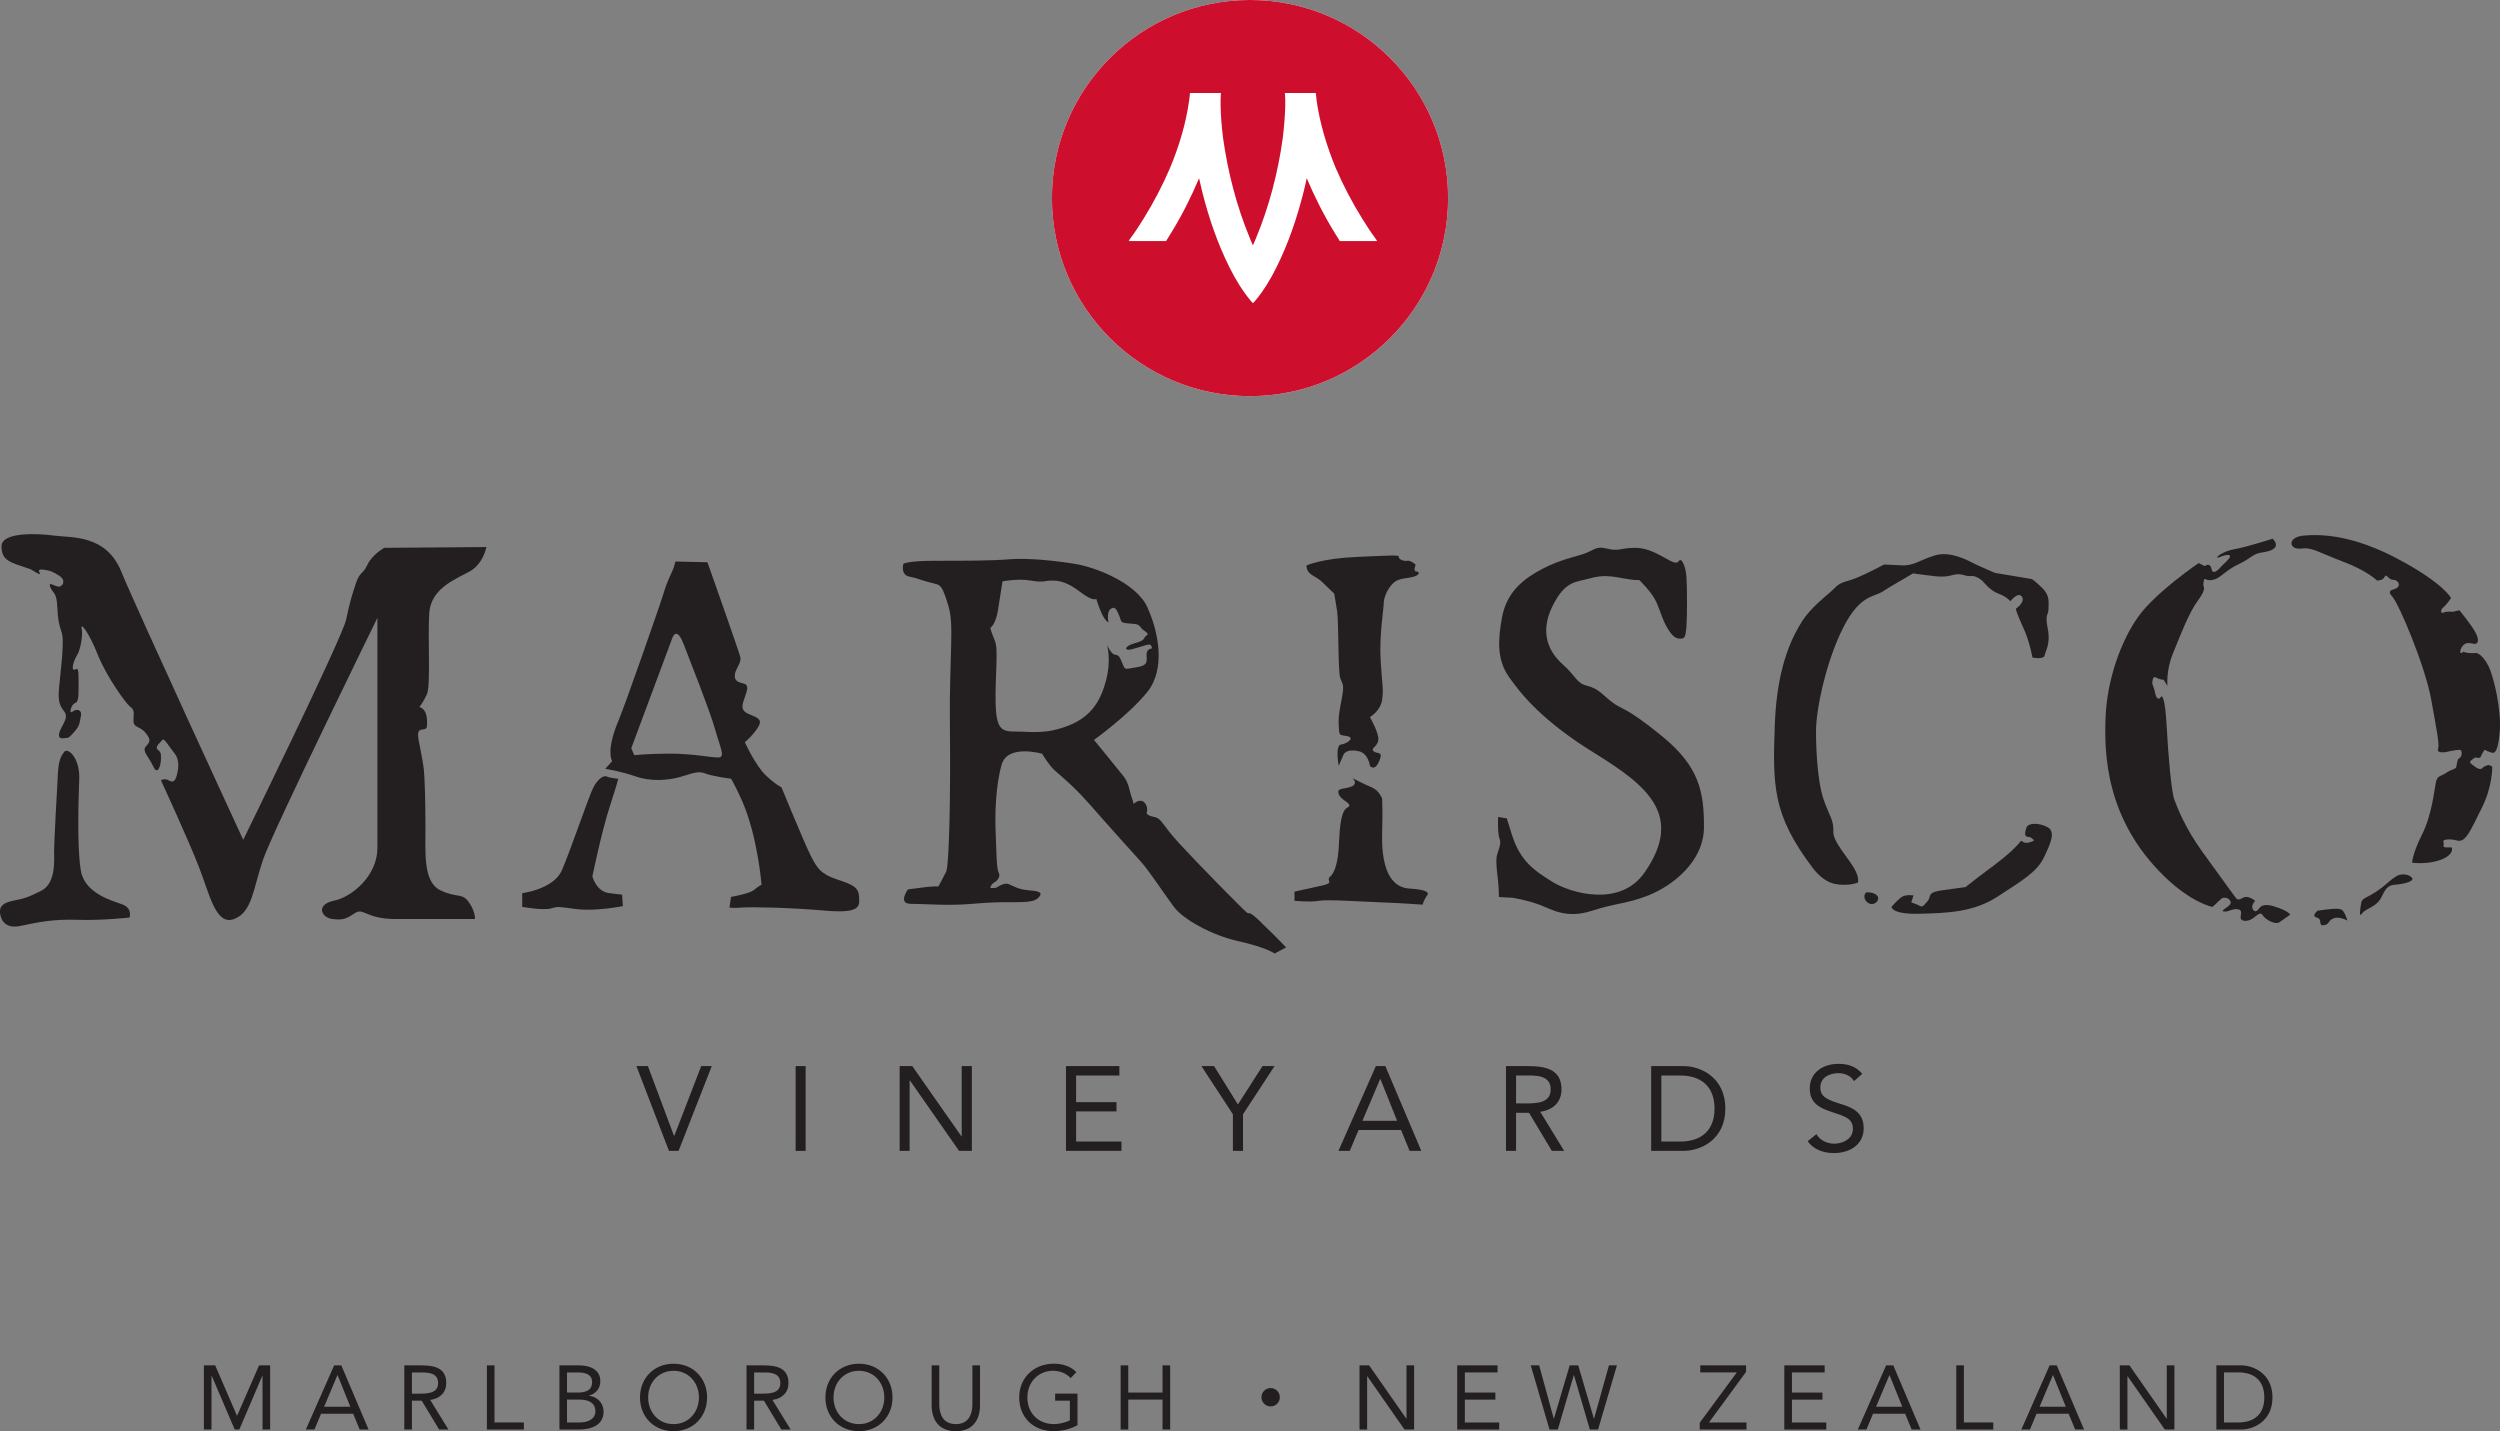 <?xml version="1.0" encoding="UTF-8"?> <svg xmlns="http://www.w3.org/2000/svg" id="Layer_1" data-name="Layer 1" viewBox="0 0 689.27 394.58"><rect x="0" y="0" width="689.27" height="394.58" fill="#808080" stroke="none"/><defs><style> .cls-1 { fill: #231f20; } .cls-2 { fill: #ce0e2d; } .cls-3 { fill: #fff; } </style></defs><path class="cls-3" d="M344.63,0c-30.15,0-54.6,24.46-54.6,54.61s24.46,54.61,54.6,54.61,54.62-24.46,54.62-54.61S374.79,0,344.63,0Z"></path><g><path class="cls-3" d="M344.63,1.03c-29.58,0-53.58,24-53.58,53.59s24,53.58,53.58,53.58,53.59-24,53.59-53.58S374.23,1.03,344.63,1.03Z"></path><g><g><polygon class="cls-1" points="175.47 293.93 178.63 293.93 185.81 313.13 185.92 313.13 193.33 293.93 196.24 293.93 187.09 317.3 184.43 317.3 175.47 293.93"></polygon><rect class="cls-1" x="219.36" y="293.93" width="2.76" height="23.38"></rect><polygon class="cls-1" points="248.04 293.93 251.52 293.93 265.11 313.34 265.15 313.34 265.15 293.93 267.95 293.93 267.95 317.3 264.42 317.3 250.86 297.87 250.79 297.87 250.79 317.3 248.04 317.3 248.04 293.93"></polygon><polygon class="cls-1" points="293.9 293.93 308.62 293.93 308.62 296.53 296.69 296.53 296.69 303.87 307.82 303.87 307.82 306.42 296.69 306.42 296.69 314.73 309.2 314.73 309.2 317.3 293.9 317.3 293.9 293.93"></polygon><polygon class="cls-1" points="339.92 307.21 331.24 293.93 334.73 293.93 341.3 304.51 348.08 293.93 351.4 293.93 342.71 307.21 342.71 317.3 339.92 317.3 339.92 307.21"></polygon><path class="cls-1" d="M380.58,297.48h-.05l-4.9,11.53h9.56l-4.61-11.53ZM379.34,293.93h2.61l9.92,23.38h-3.23l-2.36-5.76h-11.71l-2.44,5.76h-3.11l10.32-23.38Z"></path><path class="cls-1" d="M417.99,304.22h2.45c3.11,0,7.1,0,7.1-3.87,0-3.36-2.98-3.83-5.66-3.83h-3.89v7.7ZM415.21,293.93h5.97c4.56,0,9.34.65,9.34,6.42,0,3.43-2.21,5.65-5.87,6.18l6.6,10.77h-3.4l-6.28-10.5h-3.58v10.5h-2.78v-23.38Z"></path><path class="cls-1" d="M458.04,314.73h5.28c5.33,0,9.39-2.71,9.39-9.09s-4.07-9.11-9.39-9.11h-5.28v18.2ZM455.24,293.93h8.96c4.61,0,11.49,3.07,11.49,11.71s-6.88,11.66-11.49,11.66h-8.96v-23.38Z"></path><path class="cls-1" d="M511.15,298.06c-.93-1.52-2.58-2.18-4.29-2.18-2.45,0-4.98,1.17-4.98,3.94,0,2.16,1.19,3.16,4.93,4.33,3.65,1.11,7.02,2.29,7.02,6.93s-4,6.83-8.22,6.83c-2.75,0-5.59-.9-7.21-3.28l2.4-1.93c.95,1.69,2.95,2.62,4.94,2.62,2.4,0,5.12-1.38,5.12-4.03,0-2.91-1.94-3.4-6.13-4.82-3.29-1.07-5.76-2.49-5.76-6.39,0-4.53,3.81-6.77,7.91-6.77,2.63,0,4.84.71,6.56,2.76l-2.26,1.99Z"></path><path class="cls-1" d="M8.41,156.93c-5.67-1.9-7.99-2.32-7.99-6.31s9.89-3.59,14.5-2.95c4.63.63,14.3-.41,18.5,9.89,4.21,10.29,33.64,73.98,33.64,73.98,0,0,27.32-55.7,28.38-60.74,1.05-5.05,1.67-6.94,2.73-10.09,1.05-3.15,1.89-2.31,3.15-5.04,1.26-2.74,4.62-4.63,4.62-4.63l28.17-.21s-.84,4.63-4.63,6.73c-3.78,2.1-10.72,4.61-11.14,11.55-.42,6.93.43,19.96-.63,22.28-1.05,2.31-2.1,3.57-2.1,3.57,0,0,2.52.21,2.1,5.25-.16,1.94-3.15-.63-2.3,3.78.84,4.41,1.26,6.31,1.47,8.41.21,2.1.42,8.4.42,15.56s-.63,15.12,3.99,17.43c4.63,2.31,6.1.63,7.99,3.37,1.88,2.74,1.67,4.62,1.67,4.62h-21.85c-8.2,0-8.83-3.15-11.15-1.68-2.31,1.47-3.15,2.1-6.3,1.68-3.15-.41-4.62-3.99.42-5.05,5.04-1.04,11.98-6.93,11.98-14.5v-63.47s-28.79,58.65-31.52,66.63c-2.74,7.98-2.95,14.5-7.99,16.39-5.04,1.9-6.72-6.72-9.67-14.29-2.94-7.57-10.5-23.96-10.5-23.96,0,0,1.05-.63,2.1,0,1.05.63,1.68.43,2.1-.84.43-1.26,1.26-4.42-.42-6.53-1.68-2.1-2.94-4.41-3.36-3.78-.42.63-2.32,1.9-1.26,2.74,1.05.84.84,1.47.84,2.73s-.84,4.62-2.1,1.9c-1.26-2.74-3.16-4.22-2.1-5.47,1.05-1.26,1.68-1.69,0-3.78-1.68-2.1-3.57-1.26-3.36-3.78.21-2.53,0-2.74-1.05-3.59-1.05-.84-6.31-7.98-8.83-14.29-2.52-6.3-4.83-9.03-4.42-7.15.43,1.89-.41,6.09-1.26,7.36-.84,1.26-1.68,4-.84,4s1.26-1.47,1.26,3.15,0,5.68-1.05,6.09c-1.05.43-1.68,3.16-.63,2.32,1.05-.85,2.73-.63,2.31,1.25-.42,1.9-.21,2.53-1.9,4.42-1.68,1.88-1.47,1.46-2.94,1.67-1.47.22-1.47-1.03-.63-2.72.84-1.68,1.89-3.15,1.05-4.41-.84-1.26-1.89-2.1-1.68-5.68.21-3.56,1.68-13.46.85-16.18-.85-2.73-1.05-3.37-1.26-7.35-.21-4-1.05-3.37-1.89-5.26-.85-1.89,1.26-.21,2.31-.21s2.1-1.68.21-2.94c-1.89-1.25-2.73-1.47-3.99-1.67-1.26-.21-2.1-.21-1.47.84.63,1.06-2.52-1.04-2.52-1.04Z"></path><path class="cls-1" d="M17.65,207.37c-1.05,1.47-1.47,2.52-1.68,5.88-.21,3.37-1.06,19.33-1.06,21.43s.63,8.84-3.57,10.93c-4.21,2.1-4.84,2.1-7.78,2.73-2.94.63-3.57,1.69-3.57,2.94s.63,5.06,5.67,4c5.05-1.05,8.83-1.9,15.77-1.68,6.94.21,14.29-.63,14.29-.63,0,0,.84-2.53-1.89-3.57-2.73-1.06-10.51-2.95-11.56-9.46-1.05-6.53-.63-19.55-.42-25.23.21-5.68-3.15-8.83-4.21-7.35Z"></path><path class="cls-1" d="M143.98,250.04v-3.79s8.62-1.05,10.93-6.3c2.31-5.26,7.36-20.18,8.62-22.71,1.26-2.52,2.94-3.56,3.78-3.15.84.43,3.16.63,3.16.63,0,0-.42,1.69-2.52,8.19-2.1,6.53-4.63,18.71-4.63,18.71,0,0,1.06,4.19,4.63,4.62l3.57.43.21,3.15s-7.35,1.47-12.61.84c-5.25-.62-5.04-.84-7.14-.21-2.1.63-7.99-.41-7.99-.41Z"></path><path class="cls-1" d="M236.89,247.3c-.22-2.72-1.68-3.36-6.1-4.83-4.41-1.48-5.47-2.95-7.36-6.74-1.88-3.79-7.99-18.71-7.99-18.71,0,0-1.25-.41-4.2-3.15-2.95-2.73-5.88-9.25-5.88-9.25,0,0,2.1-1.69,3.57-3.99,1.47-2.31,0-2.73-2.52-3.78-2.52-1.06-1.68-2.73-1.05-4.63.63-1.9,1.26-3.37-.42-3.78-1.68-.41-2.52-.84-2.32-2.52.21-1.69,1.9-3.16,1.47-4.84-.42-1.69-9.04-26.06-9.04-26.06l-8.83-.21-.41,1.47c-.43,1.47-1.69,3.36-2.74,6.93-1.06,3.57-10.72,31.11-12.4,35.11-1.69,3.99-3.16,8.81-1.9,11.55l-1.9,2.1s4.21.63,8.41,2.1c4.21,1.48,8.83,1.06,11.98.22,3.15-.84,5.04-1.9,7.14-1.06,2.1.84,7.15,1.47,7.15,1.47,0,0,.95,1.42,2.95,5.88,4.41,9.88,5.46,23.34,5.46,23.34,0,0-.84.41-2.1,1.46-1.26,1.05-6.32,1.9-6.32,1.9l-.42,2.94s1.05.21,3.57,0c2.53-.21,13.03,0,22.7.84,9.67.84,9.67-1.05,9.46-3.78ZM198,208.84c-2.1,0-7.14-1.06-13.24-1.06s-9.88.43-9.88.43l-.84-1.9s10.93-29.42,11.35-30.48c.43-1.03,1.47-2.52,3.15,1.9,1.68,4.41,7.14,18.08,8.61,23.34,1.47,5.24,2.95,7.77.84,7.77Z"></path><path class="cls-1" d="M347.87,254.45c-4.41-4.21-2.94-1.9-4.21-2.94-1.26-1.06-13.66-13.66-18.49-18.93-4.84-5.24-4.84-6.93-6.94-7.34-2.11-.43-2.11-1.06-2.11-1.06,0,0,.63-1.68-.63-2.94-1.26-1.26-2.94.41-2.94.41,0,0-.21-1.04-.63-2.1-.41-1.05-.63-3.56-2.1-5.46-1.47-1.89-8.2-10.09-8.2-10.09,0,0,9.67-6.93,14.72-13.24,5.04-6.3,3.15-16.39,0-23.33-3.16-6.93-14.72-11.13-19.97-11.97-5.26-.85-13.03-1.69-18.08-1.26-5.04.41-12.39.41-20.39.41s-8.83.85-8.83.85c0,0-.94,3.16,1.89,3.57,1.47.21,2.21.76,6.73,1.89,1.68.41,2.1.62,3.78,6.09,1.69,5.47.21,13.66.43,33.43.21,19.74-.21,38.25-1.06,39.94-.84,1.68-2.1,3.99-2.1,3.99,0,0-1.88,0-3.57.22-1.68.21-4.84.62-4.84.62,0,0-2.94,3.99.84,3.99,2.4,0,0,0,7.57.22,7.57.21,9.67-.43,15.77-.63,6.1-.22,10.1.41,11.77-1.26,1.68-1.69-.42-1.9-2.94-2.1-2.53-.21-4.21-1.25-5.26-1.68-1.05-.41-2.52.42-3.15.85-.63.4-1.9.21-1.9.21,0,0,.21-1.06,1.05-1.47.85-.43,1.89-1.69,1.26-2.74-.63-1.06-.63-6.94-.84-11.35-.21-4.41,0-12.81,1.68-18.49,1.68-5.69,11.14-2.95,11.14-2.95,0,0,.84,1.47,2.31,3.37,1.47,1.9,5.04,4,10.93,10.72,5.88,6.72,11.98,13.45,14.08,15.77,2.1,2.31,6.52,9.03,9.04,12.4,2.53,3.36,10.3,7.78,17.87,9.45,7.57,1.69,9.88,3.37,9.88,3.37l3.15-1.68s-2.31-2.52-6.73-6.72ZM294.68,200.01c-6.3,2.53-10.29,1.69-14.29,1.69s-5.67-.22-5.88-7.57c-.21-7.36.84-14.93-.21-17.46-1.06-2.51-1.26-3.56-1.26-3.56,0,0,1.47-.84,2.1-4.84.63-4,1.26-7.98,1.26-7.98,0,0,4.2-.85,7.78-.22,3.57.63,3.78,0,5.88,0s4.21.43,7.78,3.15c3.57,2.73,4.41,1.9,4.41,1.9,0,0,.84,2.73,1.69,4.41.84,1.68,1.68,2.1,1.68,2.1,0,0-.63-2.94.63-3.78,1.26-.85,1.68.41,2.32,1.89.63,1.47.21,1.9,2.1,2.1,1.89.22,3.15,0,3.78,1.06.63,1.05,2.74,1.68,1.68,2.3-1.05.63,0,1.26-3.15,2.1-3.16.84-3.16,2.32-.84,1.69,2.31-.63,3.36-1.06,4.41-1.26,1.05-.21,1.05,1.05,1.05,1.05,0,0-1.68,0-1.48,2.1.22,2.1-.21,2.73-3.15,3.16-2.94.43-2.73.84-3.57-1.26-.84-2.1-1.05-2.1-2.1-2.31-1.05-.22-2.1-2.74-2.1-2.74,0,0,1.25,4-.21,9.68-1.47,5.67-3.99,10.08-10.3,12.61Z"></path><path class="cls-1" d="M367.83,163.64c-3.37-3.14-3.37-3.56-5.67-4.83-2.31-1.25-1.9-2.94-1.9-2.94,0,0,4.2-1.9,13.66-2.31,9.46-.42,11.97-.63,11.77,0-.21.63,1.47,1.26,2.31,1.05.85-.21,2.32,1.06,2.32,1.06,0,0-.83,1.9.21,1.9s1.06,1.25-1.89,1.67c-2.94.43-3.78.63-5.04,2.09-1.26,1.47-2.1,3.57-2.1,5.05s-1.26,8.83-.84,15.77c.41,6.93.84,7.56.41,10.72-.41,3.15-3.37,4.84-3.37,4.84,0,0,2.53,4.41,2.32,6.3-.21,1.9-2.32,2.31-1.26,3.15,1.06.85,2.73-.21,1.47,2.73-1.26,2.95-2.53,1.26-2.53,1.26,0,0-.41-3.37-2.94-4-2.52-.62-4,0-4.41,1.06-.43,1.04-1.26,2.94-1.26,2.94,0,0-1.05-5.68.63-5.88,1.68-.22,4-1.9,1.68-2.32-2.31-.4-2.1,0-2.31-2.93-.2-2.94.63-5.88,1.06-8.62.41-2.72,0-2.72-.63-4.41-.63-1.68-.43-15.34-.84-18.28-.41-2.94-.84-5.06-.84-5.06Z"></path><path class="cls-1" d="M372.87,214.52s1.69,1.47-.21,2.31c-1.9.84-4.2.21-3.57,2.09.63,1.9,4.41,2.73,2.31,3.79-2.1,1.05-2.1,8.21-2.31,11.14-.2,2.94-.83,6.53-2.3,7.78-1.47,1.26,1.47,1.69-2.32,2.53-3.78.83-7.57,1.67-7.57,1.67v2.53s4.42.43,6.73,0c2.31-.42,11.36.21,17.24.43,5.89.21,11.34.63,11.34.63,0,0,.43-1.48,1.26-2.53.85-1.06-1.05-1.68-4.83-1.9-3.78-.2-7.98-3.14-7.57-15.76.17-4.84,0-9.04,0-9.04,0,0-.84-2.31-2.94-3.15-2.1-.83-5.26-2.52-5.26-2.52Z"></path><path class="cls-1" d="M463.68,154.61c-1.06-.84-.43,1.26-2.73.22-2.3-1.06-5.89-3.79-10.09-3.79s-4.41,1.06-7.77.22c-3.37-.85-3.57.62-7.14,1.68-3.57,1.05-7.36,1.9-12.4,4.84-5.05,2.94-8.41,6.72-9.46,12.6-1.05,5.88-1.47,11.35,1.9,16.19,3.36,4.83,9.24,12.18,23.54,21.01,14.3,8.84,24.98,17.06,13.87,33.01-6.73,9.67-20.38,5.67-25.43,2.52-5.04-3.15-8.83-5.68-11.14-13.02l-1.39-4.45-2.39-.39s-.22,4.62.41,6.08c.63,1.48-.63,3.37-.84,5.06-.21,1.68.21,4.62.43,6.72.21,2.1.21,4.21.21,4.21l3.78.21s3.99.63,7.36,1.9c3.36,1.25,7.36,3.99,14.5,1.68,7.14-2.31,9.87-1.9,15.97-4.41,6.1-2.52,14.93-9.03,14.93-18.7s-1.26-16.61-11.56-25.03c-10.3-8.4-10.94-7.14-13.87-9.45-2.94-2.32-3.58-3.59-6.73-4.42-3.15-.83-2.94-2.51-6.73-5.87-3.78-3.37-6.51-8.62-2.94-15.97,3.57-7.36,6.73-6.72,10.3-7.78,3.57-1.04,6.1-.63,9.46,0,3.37.63,4.21.43,4.21.43,0,0,3.57,3.36,4.83,6.3s1.47,4.41,2.94,6.94c1.47,2.52,2.52,2.93,3.57,2.93s1.47-.21,1.69-3.34c.21-3.16.21-10.53,0-13.66-.22-3.16-1.26-4.42-1.26-4.42Z"></path><path class="cls-1" d="M560.37,181.3s3.15.63,3.37-.63c.21-1.26,1.68-3.15.84-7.36-.84-4.21.21-3.57.21-5.46s.43-3.58-1.68-5.69c-2.1-2.09-2.94-2.51-2.94-2.51l-10.09-1.69s-3.57-1.47-5.67-2.51c-2.1-1.06-6.73-3.59-10.93-2.32-4.2,1.26-5.89,2.95-9.25,2.74-3.36-.21-4.83-.21-4.83-.21,0,0-6.52,3.57-9.67,4.41-3.15.84-3.15,1.46-4.83,2.94-1.69,1.47-5.89,4.84-7.99,8.19-2.1,3.37-6.94,11.35-7.57,28.38-.63,17.03-.63,25.02,10.3,39.52,3.61,4.79,6.73,4.84,9.04,4.84s3.57-.63,3.57-.63c0,0,.63-1.69-1.9-5.26-2.51-3.57-3.57-4.84-4.41-6.74-.84-1.87-.21-2.09-.63-4.19-.41-2.1-1.47-3.37-2.73-7.35-1.26-3.99-1.89-11.56-1.89-18.07s2.95-19.77,7.57-28.8c4.63-9.04,8.41-8.21,10.93-9.88,2.53-1.69,6.1-3.58,7.36-4.41,1.26-.84.84-.41,3.15-.21,2.32.21,5.68,1.04,8.41.21,2.73-.84,3.57.42,5.25.21,1.68-.21,3.36,1.48,3.36,1.48,0,0,1.9,2.51,4.21,3.35,2.32.85,3.36,2.11,3.36,2.11,0,0,2.1-2.73,3.16-1.26,1.05,1.47-1.69,3.37-1.69,3.37,0,0,.42,1.68,2.1,5.25,1.68,3.56,2.52,8.2,2.52,8.2Z"></path><path class="cls-1" d="M514.55,246.04c-1.06.84-.43,2.73,1.05,3.15,1.46.43,2.94-1.26,1.89-2.31-1.05-1.06-2.94-.84-2.94-.84Z"></path><path class="cls-1" d="M527.58,246.88s-2.31-.43-3.57.63c-1.26,1.04-2.51,2.53-2.51,2.53,0,0,0,2.1,7.77,1.89,7.78-.21,14.92-.41,21.65-4.84,6.73-4.4,10.72-6.71,12.61-10.71,1.9-4,3.36-7.15.85-8.4-2.53-1.26-5.26-1.06-5.69.21-.41,1.26-.61,2.53.43,2.53s1.68,1.03,1.68,1.03c0,0-1.88,1.06-2.94.43-1.05-.63,0-.63-3.15,2.31-3.16,2.94-6.3,5.04-9.04,7.15-2.73,2.1-3.79,2.95-3.79,2.95,0,0-3.15.4-6.1.83-2.94.41-3.57.84-3.78,1.9-.21,1.04-1.06,1.68-1.06,1.68,0,0-.83,1.26-1.47.84-.63-.41-2.52-1.05-2.52-1.05l.62-1.9Z"></path><path class="cls-1" d="M626.59,148.52s-7.15,2.31-10.73,2.94c-3.57.63-5.88,2.94-3.78,2.1,2.1-.84,2.94-.63,2.73,0-.21.63-2.32,2.53-2.32,2.53,0,0-2.31,2.94-2.74.84-.41-2.1-1.88-.84-1.88-.84l-1.68-.85s-11.77,7.98-16.61,14.72c-4.83,6.71-8.61,17.45-9.04,27.53-.43,10.09-.11,28.29,16.19,44.14,7.56,7.35,13.24,8.41,13.24,8.41,0,0,1.26-1.06,2.31-2.11,1.06-1.05,2.94,0,2.73,1.06-.21,1.06-3.15,2.1-1.89,2.31,1.26.22,2.32-.84,3.79-.63,1.47.22.84,1.26.84,2.32s1.9,1.26,3.37.21c1.47-1.04,2.1-1.9,2.73-.84.63,1.04,3.37,2.73,4.62,1.9,1.26-.85,2.95-2.1,2.95-2.1,0,0-.42-1.06-4.62-2.32-1.74-.51-3.16-.41-3.78.43-.63.84-1.26,1.47-1.89.41-.63-1.05.63-2.31.63-2.31,0,0-1.89-1.68-3.36-.84-1.47.84-1.69.41-2.31-.43-.63-.84-3.99-5.46-8.83-12.18-4.84-6.72-6.94-12.19-7.79-14.5-.84-2.32-1.68-12.4-2.1-20.18-.41-7.78-1.25-8.83-1.68-7.99-.43.84-1.26.21-1.47-1.06-.21-1.26-.83-2.72-.83-2.72,0,0,0-2.31,1.04-1.68,1.06.63,2.1.63,2.1.63l1.06,1.67s-.43-4.19,1.47-8.83c1.89-4.62,4.41-11.34,6.94-14.71,2.52-3.37,1.47-4,1.47-4,0,0,0-2.3.63-1.87.63.41,1.9.41,3.16-.22,1.25-.63,2.94-2.51,6.09-3.98,3.16-1.48,3.78-2.83,6.3-3.16,6.31-.84,2.95-3.78,2.95-3.78Z"></path><path class="cls-1" d="M638.99,251.09c2.94-.43,5.88-.84,6.72-.21.85.63,1.48,2.94,1.48,2.94,0,0-2.11-1.26-3.79-.63-1.67.63-1.04,1.69-2.73,1.9-1.68.21-.21-1.69-1.9-2.1-1.68-.42.22-1.9.22-1.9Z"></path><path class="cls-1" d="M652.64,247.3c-.84.41-1.47.62-1.68,1.88-.21,1.26-.63,4,.21,2.74.85-1.26,3.16-1.68,4.63-3.37,1.47-1.68,1.47-4.4,4.41-4.61,2.95-.22,5.47-1.06,4.83-1.9-.63-.84-2.73-1.47-4.41-.43-1.68,1.06-2.1,1.69-3.99,3.16-1.9,1.46-4,2.52-4,2.52Z"></path><path class="cls-1" d="M665.04,237.85s0-2.31,2.74-7.77c2.73-5.47,3.36-12.2,3.79-14.3.41-2.1,1.47-1.69,2.94-2.74,1.47-1.06,2.53-.84,2.73-1.68.21-.85.21-2.12.83-2.32.63-.21,1.06-2.31,0-2.31s-3.78.63-3.78.63c0,0-2.53.41-2.1-.84.41-1.26-.22-4.41-1.89-13.66-1.68-9.25-8.83-26.27-10.73-28.38-1.88-2.1.63-1.69,1.48-2.53.84-.84,0-2.09-1.26-2.09s-1.9-1.9-2.32-.84c-.41,1.05-2.1,1.05-2.1,1.05,0,0-2.73-2.73-9.45-5.25-6.73-2.53-8.41-4-11.56-3.57-3.16.41-4-3.16.84-3.59,4.83-.41,13.46-.21,26.07,6.53,12.61,6.72,14.5,10.71,14.5,10.71,0,0-1.26,1.9-2.1,2.53-.84.63-.84,1.9,0,1.47.84-.43,2.53-.21,2.53-.21l1.88-.43s3.16,3.79,4.42,6.1c1.25,2.3.63,3.36-.43,3.15-1.05-.22-1.9-.43-2.73.21-.84.63-1.47,2.52-.63,2.31.84-.21-.41-.63.84-.21,1.26.41,3.16.21,3.16.21,0,0,1.68.21,3.36,3.57,1.68,3.37,3.58,12.62,3.15,17.87-.41,5.25-1.25,6.09-1.89,6.09s-2.32-.84-2.32-.84c0,0-.83,1.26-1.04,1.9-.22.62-1.47.21-1.47.21,0,0-2.1,1.05-1.26,1.68.84.63,2.31,2.1,3.15,1.26.84-.84,1.89-.84,1.89-.84l.84.43s.22,5.25-2.94,11.55c-3.15,6.31-4.41,9.46-6.73,8.83-2.31-.63-4.21-.21-3.78.43.41.63-.63,1.47.84,1.47h1.47s.84,1.9-2.94,3.37c-3.79,1.47-7.99.84-7.99.84Z"></path></g><path class="cls-2" d="M344.63,0c-30.15,0-54.6,24.46-54.6,54.61s24.46,54.61,54.6,54.61,54.62-24.46,54.62-54.61S374.79,0,344.63,0ZM369.4,66.47c-.48-.73-.91-1.5-1.37-2.21-2.98-4.83-5.53-9.9-7.76-15.12-.28,1.31-.56,2.62-.9,3.92-1.8,7.14-4.19,14.15-7.48,20.72-1.6,3.23-3.49,6.35-5.81,9.13-.22.24-.42.45-.63.68-.23-.23-.41-.44-.63-.68-2.3-2.78-4.2-5.9-5.81-9.13-3.29-6.58-5.69-13.58-7.5-20.72-.3-1.3-.63-2.61-.92-3.92-2.19,5.22-4.75,10.29-7.73,15.12-.45.72-.92,1.49-1.37,2.21h-10.3c.09-.18.19-.35.29-.5,1.39-1.84,2.62-3.74,3.81-5.67,2.78-4.49,5.24-9.17,7.3-14,2.47-5.93,4.36-12.13,5.25-18.5.11-.73.19-1.43.24-2.16h8.54c-.12,1.12-.12,2.27-.09,3.39.04,3.04.32,6.12.7,9.17,1.32,9.36,3.73,18.72,7.37,27.47.24.66.54,1.29.84,1.97.27-.67.57-1.31.85-1.97,3.63-8.75,6.06-18.11,7.36-27.47.37-3.05.64-6.14.71-9.17,0-1.12.01-2.27-.1-3.39h8.53c.06.73.13,1.43.22,2.16.92,6.37,2.82,12.57,5.25,18.5,2.09,4.83,4.53,9.52,7.33,14,1.18,1.92,2.43,3.83,3.79,5.67.12.14.22.32.3.5h-10.29Z"></path></g></g><g><path class="cls-1" d="M56.21,376.44h3.12l6,13.87h.05l6.05-13.87h3.05v17.69h-2.1v-14.84h-.05l-6.35,14.84h-1.27l-6.35-14.84h-.05v14.84h-2.1v-17.69Z"></path><path class="cls-1" d="M92.13,376.44h1.97l7.52,17.69h-2.45l-1.8-4.35h-8.85l-1.82,4.35h-2.37l7.8-17.69ZM93.08,379.14h-.05l-3.67,8.7h7.22l-3.5-8.7Z"></path><path class="cls-1" d="M111.47,376.44h4.52c3.42,0,7.05.5,7.05,4.87,0,2.57-1.67,4.25-4.42,4.67l5.02,8.15h-2.57l-4.8-7.95h-2.7v7.95h-2.1v-17.69ZM113.57,384.24h1.87c2.32,0,5.35,0,5.35-2.92,0-2.55-2.22-2.92-4.27-2.92h-2.95v5.85Z"></path><path class="cls-1" d="M134.24,376.44h2.1v15.74h8.1v1.95h-10.2v-17.69Z"></path><path class="cls-1" d="M154.24,376.44h5.4c2.92,0,5.87,1.1,5.87,4.35,0,2.05-1.2,3.42-3.1,4v.05c2.27.2,4,2.02,4,4.35,0,3.9-3.62,4.95-6.9,4.95h-5.27v-17.69ZM156.33,383.94h2.9c1.97,0,4.02-.43,4.02-2.87,0-2.17-1.9-2.67-3.8-2.67h-3.12v5.55ZM156.33,392.18h3.55c2.05,0,4.27-.82,4.27-3.07,0-2.47-2.1-3.22-4.22-3.22h-3.6v6.3Z"></path><path class="cls-1" d="M176.45,385.29c0-5.35,3.87-9.3,9.25-9.3s9.25,3.95,9.25,9.3-3.87,9.3-9.25,9.3-9.25-3.95-9.25-9.3ZM192.7,385.29c0-4.07-2.85-7.35-7-7.35s-7,3.27-7,7.35,2.85,7.35,7,7.35,7-3.27,7-7.35Z"></path><path class="cls-1" d="M205.82,376.44h4.52c3.42,0,7.05.5,7.05,4.87,0,2.57-1.67,4.25-4.42,4.67l5.02,8.15h-2.57l-4.8-7.95h-2.7v7.95h-2.1v-17.69ZM207.92,384.24h1.87c2.32,0,5.35,0,5.35-2.92,0-2.55-2.22-2.92-4.27-2.92h-2.95v5.85Z"></path><path class="cls-1" d="M227.57,385.29c0-5.35,3.87-9.3,9.25-9.3s9.25,3.95,9.25,9.3-3.87,9.3-9.25,9.3-9.25-3.95-9.25-9.3ZM243.81,385.29c0-4.07-2.85-7.35-7-7.35s-7,3.27-7,7.35,2.85,7.35,7,7.35,7-3.27,7-7.35Z"></path><path class="cls-1" d="M270.2,387.39c0,3.85-1.8,7.2-6.67,7.2s-6.67-3.35-6.67-7.2v-10.95h2.1v10.65c0,2.85,1.05,5.55,4.57,5.55s4.57-2.7,4.57-5.55v-10.65h2.1v10.95Z"></path><path class="cls-1" d="M297.07,392.93c-2.02,1.13-4.32,1.65-6.62,1.65-5.5,0-9.45-3.75-9.45-9.3s4.22-9.3,9.52-9.3c2.32,0,4.57.62,6.25,2.32l-1.57,1.65c-1.2-1.3-3.02-2.02-4.82-2.02-4.05,0-7.12,3.05-7.12,7.35s2.97,7.35,7.32,7.35c1.42,0,3.1-.37,4.4-1.03v-5.42h-4.07v-1.95h6.17v8.7Z"></path><path class="cls-1" d="M308.97,376.44h2.1v7.5h9.45v-7.5h2.1v17.69h-2.1v-8.25h-9.45v8.25h-2.1v-17.69Z"></path><path class="cls-1" d="M350.33,382.7c1.4,0,2.53,1.13,2.53,2.53s-1.13,2.53-2.53,2.53-2.53-1.13-2.53-2.53,1.13-2.53,2.53-2.53Z"></path><path class="cls-1" d="M374.83,376.44h2.65l10.25,14.69h.05v-14.69h2.1v17.69h-2.65l-10.25-14.69h-.05v14.69h-2.1v-17.69Z"></path><path class="cls-1" d="M401.77,376.44h11.12v1.95h-9.02v5.55h8.42v1.95h-8.42v6.3h9.47v1.95h-11.57v-17.69Z"></path><path class="cls-1" d="M422.04,376.44h2.32l4.02,14.69h.05l4.35-14.69h2.35l4.32,14.69h.05l4.1-14.69h2.2l-5.2,17.69h-2.27l-4.37-14.99h-.05l-4.4,14.99h-2.3l-5.17-17.69Z"></path><path class="cls-1" d="M468.63,392.26l10.22-13.87h-10.07v-1.95h12.62v1.8l-10.22,13.94h10.34v1.95h-12.89v-1.87Z"></path><path class="cls-1" d="M491.95,376.44h11.12v1.95h-9.02v5.55h8.42v1.95h-8.42v6.3h9.47v1.95h-11.57v-17.69Z"></path><path class="cls-1" d="M520.02,376.44h1.97l7.52,17.69h-2.45l-1.8-4.35h-8.85l-1.82,4.35h-2.37l7.8-17.69ZM520.97,379.14h-.05l-3.67,8.7h7.22l-3.5-8.7Z"></path><path class="cls-1" d="M539.36,376.44h2.1v15.74h8.1v1.95h-10.2v-17.69Z"></path><path class="cls-1" d="M565.1,376.44h1.97l7.52,17.69h-2.45l-1.8-4.35h-8.85l-1.82,4.35h-2.37l7.8-17.69ZM566.05,379.14h-.05l-3.67,8.7h7.22l-3.5-8.7Z"></path><path class="cls-1" d="M584.45,376.44h2.65l10.25,14.69h.05v-14.69h2.1v17.69h-2.65l-10.25-14.69h-.05v14.69h-2.1v-17.69Z"></path><path class="cls-1" d="M611.07,376.44h6.8c3.47,0,8.67,2.32,8.67,8.85s-5.2,8.85-8.67,8.85h-6.8v-17.69ZM613.17,392.18h4c4.05,0,7.12-2.05,7.12-6.9s-3.07-6.9-7.12-6.9h-4v13.79Z"></path></g></svg> 